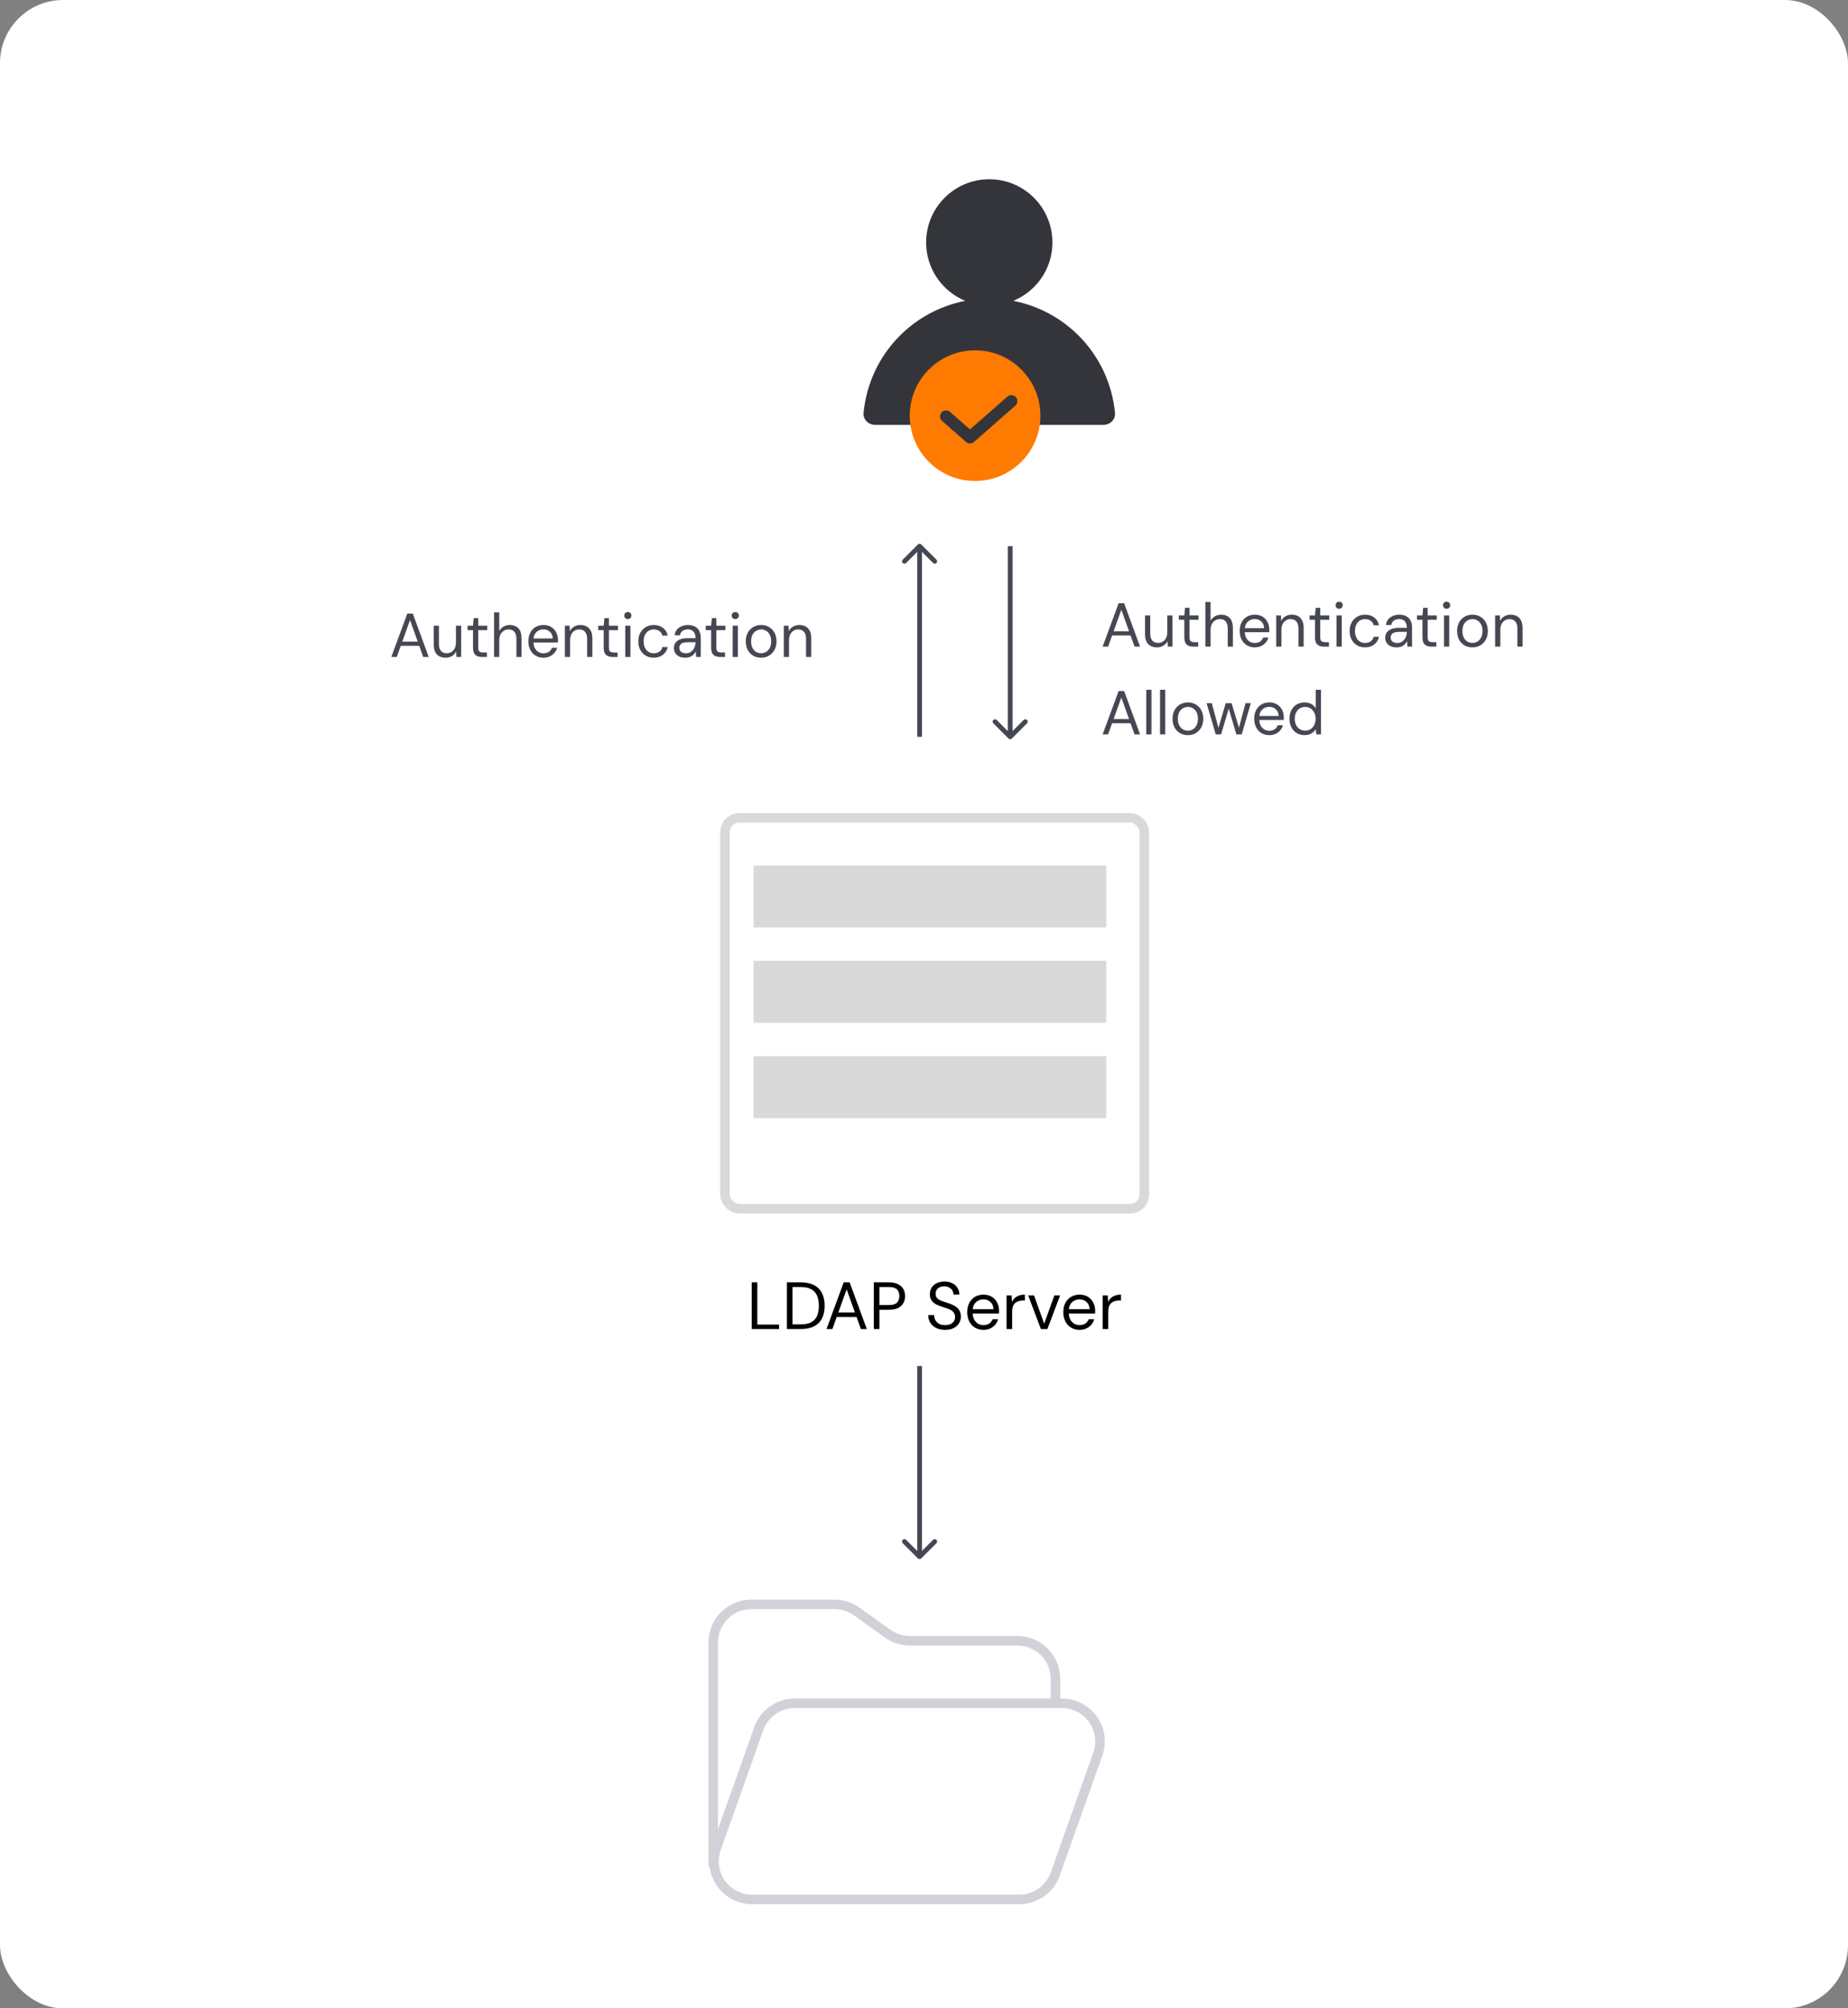 <svg width="358" height="389" viewBox="0 0 358 389" fill="none" xmlns="http://www.w3.org/2000/svg">
<rect x="0" y="0" width="358" height="389" fill="#808080" stroke="none"/>
<rect width="358" height="389" rx="12.227" fill="white"/>
<circle cx="191.645" cy="46.953" r="12.232" fill="#34353B"/>
<path d="M213.78 82.291C215.066 82.291 216.121 81.245 215.999 79.964C215.461 74.329 212.98 69.028 208.944 64.992C204.356 60.404 198.134 57.826 191.645 57.826C185.157 57.826 178.934 60.404 174.347 64.992C170.31 69.028 167.83 74.329 167.292 79.964C167.17 81.245 168.224 82.291 169.511 82.291L213.78 82.291Z" fill="#34353B"/>
<circle cx="188.893" cy="80.509" r="12.655" fill="#FF7A01"/>
<path d="M183.269 80.657L187.909 84.727L195.923 77.697" stroke="#34353B" stroke-width="2.33" stroke-linecap="round" stroke-linejoin="round"/>
<rect x="140.446" y="158.411" width="81.247" height="75.708" rx="2.77" stroke="#D9D9D9" stroke-width="1.847"/>
<rect x="145.986" y="167.643" width="68.322" height="12.002" fill="#D9D9D9"/>
<rect x="145.986" y="186.109" width="68.322" height="12.002" fill="#D9D9D9"/>
<rect x="145.986" y="204.574" width="68.322" height="12.002" fill="#D9D9D9"/>
<path d="M145.623 257.428V248.38H146.708V256.562H150.922V257.428H145.623ZM152.439 257.428V248.38H155.102C156.162 248.38 157.036 248.565 157.726 248.936C158.415 249.298 158.923 249.819 159.251 250.5C159.587 251.172 159.755 251.982 159.755 252.93C159.755 253.86 159.587 254.662 159.251 255.334C158.923 256.006 158.415 256.523 157.726 256.885C157.036 257.247 156.162 257.428 155.102 257.428H152.439ZM153.525 256.523H155.076C155.955 256.523 156.653 256.381 157.17 256.097C157.695 255.804 158.07 255.39 158.294 254.856C158.518 254.313 158.63 253.671 158.63 252.93C158.63 252.172 158.518 251.521 158.294 250.978C158.07 250.435 157.695 250.017 157.17 249.724C156.653 249.431 155.955 249.285 155.076 249.285H153.525V256.523ZM160.113 257.428L163.447 248.38H164.598L167.92 257.428H166.769L164.016 249.737L161.25 257.428H160.113ZM161.638 255.101L161.948 254.222H166.045L166.356 255.101H161.638ZM169.278 257.428V248.38H172.238C172.944 248.38 173.526 248.501 173.983 248.742C174.448 248.975 174.788 249.289 175.004 249.685C175.228 250.082 175.34 250.534 175.34 251.043C175.34 251.534 175.228 251.982 175.004 252.387C174.788 252.783 174.452 253.102 173.996 253.343C173.539 253.576 172.953 253.692 172.238 253.692H170.363V257.428H169.278ZM170.363 252.775H172.212C172.936 252.775 173.453 252.62 173.763 252.309C174.073 251.991 174.228 251.568 174.228 251.043C174.228 250.483 174.073 250.052 173.763 249.75C173.453 249.44 172.936 249.285 172.212 249.285H170.363V252.775ZM183.091 257.583C182.428 257.583 181.851 257.462 181.359 257.221C180.868 256.98 180.489 256.644 180.222 256.213C179.955 255.782 179.821 255.282 179.821 254.714H180.959C180.959 255.067 181.041 255.394 181.204 255.696C181.368 255.989 181.605 256.226 181.915 256.407C182.234 256.579 182.626 256.665 183.091 256.665C183.496 256.665 183.841 256.601 184.126 256.471C184.418 256.334 184.638 256.148 184.785 255.916C184.94 255.683 185.017 255.42 185.017 255.127C185.017 254.774 184.94 254.49 184.785 254.274C184.638 254.05 184.436 253.869 184.177 253.731C183.919 253.593 183.617 253.473 183.272 253.369C182.936 253.257 182.583 253.137 182.213 253.007C181.497 252.766 180.972 252.469 180.636 252.116C180.299 251.754 180.131 251.284 180.131 250.707C180.131 250.215 180.243 249.785 180.468 249.414C180.7 249.043 181.028 248.755 181.45 248.548C181.881 248.333 182.389 248.225 182.975 248.225C183.552 248.225 184.052 248.333 184.475 248.548C184.905 248.763 185.241 249.061 185.483 249.44C185.724 249.81 185.845 250.241 185.845 250.732H184.707C184.707 250.483 184.643 250.237 184.513 249.996C184.384 249.754 184.186 249.556 183.919 249.401C183.66 249.237 183.333 249.156 182.936 249.156C182.609 249.147 182.316 249.203 182.057 249.324C181.807 249.436 181.609 249.599 181.463 249.815C181.325 250.03 181.256 250.293 181.256 250.603C181.256 250.896 181.316 251.133 181.437 251.314C181.566 251.495 181.747 251.65 181.98 251.779C182.221 251.9 182.501 252.012 182.82 252.116C183.139 252.219 183.492 252.335 183.88 252.464C184.319 252.611 184.707 252.792 185.043 253.007C185.388 253.214 185.655 253.481 185.845 253.809C186.043 254.136 186.142 254.554 186.142 255.063C186.142 255.493 186.026 255.903 185.793 256.291C185.569 256.67 185.233 256.98 184.785 257.221C184.337 257.462 183.772 257.583 183.091 257.583ZM190.499 257.583C189.896 257.583 189.357 257.441 188.883 257.157C188.409 256.872 188.039 256.476 187.772 255.967C187.504 255.45 187.371 254.851 187.371 254.171C187.371 253.481 187.5 252.882 187.759 252.374C188.026 251.866 188.396 251.469 188.87 251.185C189.353 250.9 189.904 250.758 190.525 250.758C191.162 250.758 191.705 250.9 192.153 251.185C192.601 251.469 192.942 251.844 193.175 252.309C193.416 252.766 193.536 253.27 193.536 253.822C193.536 253.908 193.536 253.998 193.536 254.093C193.536 254.188 193.532 254.296 193.524 254.416H188.185V253.576H192.464C192.438 252.982 192.24 252.516 191.869 252.18C191.507 251.844 191.05 251.676 190.499 251.676C190.137 251.676 189.797 251.762 189.478 251.935C189.159 252.098 188.905 252.344 188.715 252.671C188.526 252.99 188.431 253.391 188.431 253.873V254.235C188.431 254.77 188.526 255.218 188.715 255.58C188.913 255.942 189.168 256.213 189.478 256.394C189.797 256.575 190.137 256.665 190.499 256.665C190.956 256.665 191.33 256.566 191.623 256.368C191.925 256.161 192.145 255.881 192.283 255.528H193.355C193.243 255.924 193.058 256.278 192.8 256.588C192.541 256.889 192.218 257.131 191.83 257.312C191.451 257.493 191.007 257.583 190.499 257.583ZM194.989 257.428V250.913H195.971L196.049 252.154C196.195 251.861 196.38 251.611 196.604 251.405C196.837 251.198 197.113 251.038 197.432 250.926C197.759 250.814 198.13 250.758 198.543 250.758V251.896H198.143C197.867 251.896 197.604 251.935 197.354 252.012C197.104 252.081 196.88 252.197 196.682 252.361C196.492 252.525 196.342 252.749 196.23 253.033C196.126 253.309 196.075 253.654 196.075 254.067V257.428H194.989ZM201.647 257.428L199.178 250.913H200.316L202.28 256.381L204.258 250.913H205.37L202.901 257.428H201.647ZM209.118 257.583C208.514 257.583 207.976 257.441 207.502 257.157C207.028 256.872 206.657 256.476 206.39 255.967C206.123 255.45 205.989 254.851 205.989 254.171C205.989 253.481 206.119 252.882 206.377 252.374C206.644 251.866 207.015 251.469 207.489 251.185C207.971 250.9 208.523 250.758 209.143 250.758C209.781 250.758 210.324 250.9 210.772 251.185C211.22 251.469 211.56 251.844 211.793 252.309C212.034 252.766 212.155 253.27 212.155 253.822C212.155 253.908 212.155 253.998 212.155 254.093C212.155 254.188 212.151 254.296 212.142 254.416H206.804V253.576H211.082C211.056 252.982 210.858 252.516 210.488 252.18C210.126 251.844 209.669 251.676 209.118 251.676C208.756 251.676 208.415 251.762 208.096 251.935C207.778 252.098 207.523 252.344 207.334 252.671C207.144 252.99 207.049 253.391 207.049 253.873V254.235C207.049 254.77 207.144 255.218 207.334 255.58C207.532 255.942 207.786 256.213 208.096 256.394C208.415 256.575 208.756 256.665 209.118 256.665C209.574 256.665 209.949 256.566 210.242 256.368C210.544 256.161 210.763 255.881 210.901 255.528H211.974C211.862 255.924 211.677 256.278 211.418 256.588C211.16 256.889 210.837 257.131 210.449 257.312C210.07 257.493 209.626 257.583 209.118 257.583ZM213.607 257.428V250.913H214.59L214.667 252.154C214.814 251.861 214.999 251.611 215.223 251.405C215.456 251.198 215.732 251.038 216.05 250.926C216.378 250.814 216.748 250.758 217.162 250.758V251.896H216.761C216.486 251.896 216.223 251.935 215.973 252.012C215.723 252.081 215.499 252.197 215.301 252.361C215.111 252.525 214.96 252.749 214.848 253.033C214.745 253.309 214.693 253.654 214.693 254.067V257.428H213.607Z" fill="black"/>
<path d="M178.471 105.458C178.291 105.278 177.999 105.278 177.819 105.458L174.881 108.396C174.701 108.576 174.701 108.869 174.881 109.049C175.061 109.229 175.353 109.229 175.534 109.049L178.145 106.437L180.756 109.049C180.937 109.229 181.229 109.229 181.409 109.049C181.59 108.869 181.59 108.576 181.409 108.396L178.471 105.458ZM178.145 105.785L177.683 105.785L177.683 142.715L178.145 142.715L178.607 142.715L178.607 105.785L178.145 105.785Z" fill="#454753"/>
<path d="M195.369 143.042C195.549 143.222 195.841 143.222 196.021 143.042L198.959 140.104C199.14 139.924 199.14 139.631 198.959 139.451C198.779 139.271 198.487 139.271 198.306 139.451L195.695 142.062L193.084 139.451C192.903 139.271 192.611 139.271 192.431 139.451C192.251 139.631 192.251 139.924 192.431 140.104L195.369 143.042ZM195.695 105.785L195.233 105.785L195.233 142.715L195.695 142.715L196.157 142.715L196.157 105.785L195.695 105.785Z" fill="#454753"/>
<path d="M177.819 301.843C177.999 302.024 178.291 302.024 178.471 301.843L181.409 298.906C181.59 298.725 181.59 298.433 181.409 298.253C181.229 298.073 180.937 298.073 180.756 298.253L178.145 300.864L175.534 298.253C175.353 298.073 175.061 298.073 174.881 298.253C174.701 298.433 174.701 298.725 174.881 298.906L177.819 301.843ZM178.145 264.586L177.683 264.586L177.683 301.517L178.145 301.517L178.607 301.517L178.607 264.586L178.145 264.586Z" fill="#454753"/>
<path d="M75.806 127.247L78.903 118.846H79.971L83.056 127.247H81.987L79.431 120.106L76.862 127.247H75.806ZM77.222 125.087L77.511 124.271H81.315L81.603 125.087H77.222ZM86.324 127.391C85.86 127.391 85.452 127.299 85.1 127.115C84.756 126.931 84.488 126.647 84.296 126.263C84.112 125.879 84.02 125.399 84.02 124.823V121.198H85.028V124.715C85.028 125.315 85.16 125.767 85.424 126.071C85.688 126.375 86.06 126.527 86.54 126.527C86.876 126.527 87.18 126.447 87.453 126.287C87.725 126.119 87.937 125.883 88.089 125.579C88.249 125.267 88.329 124.883 88.329 124.427V121.198H89.337V127.247H88.425L88.365 126.191C88.181 126.567 87.909 126.863 87.549 127.079C87.188 127.287 86.78 127.391 86.324 127.391ZM93.385 127.247C93.025 127.247 92.713 127.191 92.448 127.079C92.184 126.967 91.98 126.779 91.836 126.515C91.7 126.243 91.632 125.879 91.632 125.423V122.05H90.576V121.198H91.632L91.764 119.734H92.64V121.198H94.393V122.05H92.64V125.423C92.64 125.799 92.716 126.055 92.868 126.191C93.02 126.319 93.289 126.383 93.673 126.383H94.321V127.247H93.385ZM95.708 127.247V118.606H96.716V122.218C96.916 121.858 97.197 121.574 97.557 121.366C97.925 121.158 98.325 121.054 98.757 121.054C99.221 121.054 99.625 121.15 99.969 121.342C100.313 121.526 100.577 121.81 100.761 122.194C100.945 122.578 101.037 123.063 101.037 123.647V127.247H100.041V123.755C100.041 123.147 99.913 122.691 99.657 122.386C99.401 122.074 99.029 121.918 98.541 121.918C98.197 121.918 97.885 122.002 97.605 122.17C97.333 122.338 97.117 122.578 96.957 122.891C96.796 123.203 96.716 123.587 96.716 124.043V127.247H95.708ZM105.265 127.391C104.704 127.391 104.204 127.259 103.764 126.995C103.324 126.731 102.98 126.363 102.732 125.891C102.484 125.411 102.36 124.855 102.36 124.223C102.36 123.583 102.48 123.027 102.72 122.554C102.968 122.082 103.312 121.714 103.752 121.45C104.2 121.186 104.712 121.054 105.289 121.054C105.881 121.054 106.385 121.186 106.801 121.45C107.217 121.714 107.533 122.062 107.749 122.494C107.973 122.919 108.085 123.387 108.085 123.899C108.085 123.979 108.085 124.063 108.085 124.151C108.085 124.239 108.081 124.339 108.073 124.451H103.116V123.671H107.089C107.065 123.119 106.881 122.687 106.537 122.374C106.201 122.062 105.777 121.906 105.265 121.906C104.929 121.906 104.612 121.986 104.316 122.146C104.02 122.298 103.784 122.526 103.608 122.831C103.432 123.127 103.344 123.499 103.344 123.947V124.283C103.344 124.779 103.432 125.195 103.608 125.531C103.792 125.867 104.028 126.119 104.316 126.287C104.612 126.455 104.929 126.539 105.265 126.539C105.689 126.539 106.037 126.447 106.309 126.263C106.589 126.071 106.793 125.811 106.921 125.483H107.917C107.813 125.851 107.641 126.179 107.401 126.467C107.161 126.747 106.861 126.971 106.501 127.139C106.149 127.307 105.737 127.391 105.265 127.391ZM109.434 127.247V121.198H110.346L110.394 122.254C110.586 121.878 110.858 121.586 111.21 121.378C111.57 121.162 111.978 121.054 112.434 121.054C112.906 121.054 113.315 121.15 113.659 121.342C114.003 121.526 114.271 121.81 114.463 122.194C114.655 122.57 114.751 123.051 114.751 123.635V127.247H113.743V123.743C113.743 123.135 113.607 122.678 113.335 122.374C113.071 122.07 112.694 121.918 112.206 121.918C111.87 121.918 111.57 122.002 111.306 122.17C111.042 122.33 110.83 122.566 110.67 122.879C110.518 123.183 110.442 123.563 110.442 124.019V127.247H109.434ZM118.702 127.247C118.342 127.247 118.03 127.191 117.766 127.079C117.502 126.967 117.298 126.779 117.154 126.515C117.018 126.243 116.95 125.879 116.95 125.423V122.05H115.894V121.198H116.95L117.082 119.734H117.958V121.198H119.71V122.05H117.958V125.423C117.958 125.799 118.034 126.055 118.186 126.191C118.338 126.319 118.606 126.383 118.99 126.383H119.638V127.247H118.702ZM121.122 127.247V121.198H122.13V127.247H121.122ZM121.626 119.914C121.426 119.914 121.258 119.85 121.122 119.722C120.994 119.586 120.93 119.418 120.93 119.218C120.93 119.018 120.994 118.858 121.122 118.738C121.258 118.61 121.426 118.546 121.626 118.546C121.818 118.546 121.982 118.61 122.118 118.738C122.254 118.858 122.322 119.018 122.322 119.218C122.322 119.418 122.254 119.586 122.118 119.722C121.982 119.85 121.818 119.914 121.626 119.914ZM126.634 127.391C126.066 127.391 125.554 127.259 125.098 126.995C124.65 126.731 124.297 126.363 124.041 125.891C123.785 125.411 123.657 124.859 123.657 124.235C123.657 123.595 123.785 123.039 124.041 122.566C124.297 122.094 124.65 121.726 125.098 121.462C125.554 121.19 126.066 121.054 126.634 121.054C127.354 121.054 127.954 121.242 128.434 121.618C128.914 121.986 129.218 122.482 129.347 123.107H128.314C128.234 122.731 128.038 122.438 127.726 122.23C127.414 122.022 127.046 121.918 126.622 121.918C126.278 121.918 125.958 122.006 125.662 122.182C125.374 122.35 125.138 122.606 124.954 122.951C124.778 123.295 124.69 123.719 124.69 124.223C124.69 124.599 124.742 124.935 124.846 125.231C124.95 125.519 125.09 125.759 125.266 125.951C125.442 126.143 125.646 126.291 125.878 126.395C126.118 126.491 126.366 126.539 126.622 126.539C126.91 126.539 127.17 126.495 127.402 126.407C127.634 126.311 127.83 126.171 127.99 125.987C128.15 125.803 128.258 125.587 128.314 125.339H129.347C129.218 125.947 128.91 126.443 128.422 126.827C127.942 127.203 127.346 127.391 126.634 127.391ZM132.746 127.391C132.258 127.391 131.85 127.307 131.522 127.139C131.194 126.963 130.95 126.735 130.79 126.455C130.63 126.167 130.55 125.855 130.55 125.519C130.55 125.111 130.654 124.767 130.862 124.487C131.078 124.199 131.378 123.983 131.762 123.839C132.154 123.687 132.614 123.611 133.142 123.611H134.739C134.739 123.235 134.679 122.923 134.559 122.674C134.447 122.418 134.279 122.226 134.055 122.098C133.839 121.97 133.567 121.906 133.238 121.906C132.854 121.906 132.522 122.002 132.242 122.194C131.962 122.386 131.79 122.67 131.726 123.047H130.694C130.742 122.614 130.886 122.254 131.126 121.966C131.374 121.67 131.686 121.446 132.062 121.294C132.438 121.134 132.83 121.054 133.238 121.054C133.799 121.054 134.263 121.158 134.631 121.366C135.007 121.566 135.287 121.85 135.471 122.218C135.655 122.578 135.747 123.007 135.747 123.503V127.247H134.847L134.787 126.179C134.707 126.347 134.603 126.507 134.475 126.659C134.355 126.803 134.211 126.931 134.043 127.043C133.883 127.147 133.695 127.231 133.479 127.295C133.262 127.359 133.018 127.391 132.746 127.391ZM132.902 126.539C133.182 126.539 133.435 126.483 133.659 126.371C133.891 126.251 134.087 126.091 134.247 125.891C134.407 125.683 134.527 125.455 134.607 125.207C134.695 124.959 134.739 124.699 134.739 124.427V124.391H133.226C132.834 124.391 132.518 124.439 132.278 124.535C132.038 124.623 131.866 124.751 131.762 124.919C131.658 125.079 131.606 125.263 131.606 125.471C131.606 125.687 131.654 125.875 131.75 126.035C131.854 126.195 132.002 126.319 132.194 126.407C132.394 126.495 132.63 126.539 132.902 126.539ZM139.519 127.247C139.159 127.247 138.847 127.191 138.583 127.079C138.319 126.967 138.115 126.779 137.971 126.515C137.835 126.243 137.767 125.879 137.767 125.423V122.05H136.71V121.198H137.767L137.899 119.734H138.775V121.198H140.527V122.05H138.775V125.423C138.775 125.799 138.851 126.055 139.003 126.191C139.155 126.319 139.423 126.383 139.807 126.383H140.455V127.247H139.519ZM141.939 127.247V121.198H142.947V127.247H141.939ZM142.443 119.914C142.243 119.914 142.075 119.85 141.939 119.722C141.811 119.586 141.747 119.418 141.747 119.218C141.747 119.018 141.811 118.858 141.939 118.738C142.075 118.61 142.243 118.546 142.443 118.546C142.635 118.546 142.799 118.61 142.935 118.738C143.071 118.858 143.139 119.018 143.139 119.218C143.139 119.418 143.071 119.586 142.935 119.722C142.799 119.85 142.635 119.914 142.443 119.914ZM147.427 127.391C146.867 127.391 146.362 127.263 145.914 127.007C145.466 126.743 145.114 126.375 144.858 125.903C144.602 125.423 144.474 124.867 144.474 124.235C144.474 123.587 144.602 123.027 144.858 122.554C145.122 122.074 145.478 121.706 145.926 121.45C146.382 121.186 146.891 121.054 147.451 121.054C148.027 121.054 148.535 121.186 148.975 121.45C149.423 121.706 149.775 122.074 150.031 122.554C150.295 123.027 150.427 123.583 150.427 124.223C150.427 124.863 150.295 125.423 150.031 125.903C149.767 126.375 149.411 126.743 148.963 127.007C148.515 127.263 148.003 127.391 147.427 127.391ZM147.439 126.527C147.783 126.527 148.103 126.443 148.399 126.275C148.695 126.099 148.935 125.839 149.119 125.495C149.303 125.151 149.395 124.727 149.395 124.223C149.395 123.711 149.303 123.287 149.119 122.951C148.943 122.606 148.707 122.35 148.411 122.182C148.123 122.006 147.803 121.918 147.451 121.918C147.115 121.918 146.795 122.006 146.491 122.182C146.194 122.35 145.954 122.606 145.77 122.951C145.594 123.287 145.506 123.711 145.506 124.223C145.506 124.727 145.594 125.151 145.77 125.495C145.954 125.839 146.19 126.099 146.479 126.275C146.775 126.443 147.095 126.527 147.439 126.527ZM151.841 127.247V121.198H152.753L152.801 122.254C152.993 121.878 153.265 121.586 153.617 121.378C153.977 121.162 154.385 121.054 154.842 121.054C155.314 121.054 155.722 121.15 156.066 121.342C156.41 121.526 156.678 121.81 156.87 122.194C157.062 122.57 157.158 123.051 157.158 123.635V127.247H156.15V123.743C156.15 123.135 156.014 122.678 155.742 122.374C155.478 122.07 155.102 121.918 154.613 121.918C154.277 121.918 153.977 122.002 153.713 122.17C153.449 122.33 153.237 122.566 153.077 122.879C152.925 123.183 152.849 123.563 152.849 124.019V127.247H151.841Z" fill="#454753"/>
<path d="M213.606 125.247L216.702 116.846H217.771L220.855 125.247H219.787L217.23 118.106L214.662 125.247H213.606ZM215.022 123.087L215.31 122.271H219.115L219.403 123.087H215.022ZM224.124 125.391C223.66 125.391 223.252 125.299 222.899 125.115C222.555 124.931 222.287 124.647 222.095 124.263C221.911 123.879 221.819 123.399 221.819 122.823V119.198H222.827V122.715C222.827 123.315 222.959 123.767 223.223 124.071C223.488 124.375 223.86 124.527 224.34 124.527C224.676 124.527 224.98 124.447 225.252 124.287C225.524 124.119 225.736 123.883 225.888 123.579C226.048 123.267 226.128 122.883 226.128 122.427V119.198H227.136V125.247H226.224L226.164 124.191C225.98 124.567 225.708 124.863 225.348 125.079C224.988 125.287 224.58 125.391 224.124 125.391ZM231.184 125.247C230.824 125.247 230.512 125.191 230.248 125.079C229.984 124.967 229.78 124.779 229.636 124.515C229.5 124.243 229.432 123.879 229.432 123.423V120.05H228.375V119.198H229.432L229.564 117.734H230.44V119.198H232.192V120.05H230.44V123.423C230.44 123.799 230.516 124.055 230.668 124.191C230.82 124.319 231.088 124.383 231.472 124.383H232.12V125.247H231.184ZM233.508 125.247V116.606H234.516V120.218C234.716 119.858 234.996 119.574 235.356 119.366C235.724 119.158 236.124 119.054 236.556 119.054C237.02 119.054 237.425 119.15 237.769 119.342C238.113 119.526 238.377 119.81 238.561 120.194C238.745 120.578 238.837 121.063 238.837 121.647V125.247H237.841V121.755C237.841 121.147 237.713 120.691 237.457 120.386C237.2 120.074 236.828 119.918 236.34 119.918C235.996 119.918 235.684 120.002 235.404 120.17C235.132 120.338 234.916 120.578 234.756 120.891C234.596 121.203 234.516 121.587 234.516 122.043V125.247H233.508ZM243.064 125.391C242.504 125.391 242.004 125.259 241.564 124.995C241.124 124.731 240.78 124.363 240.532 123.891C240.283 123.411 240.159 122.855 240.159 122.223C240.159 121.583 240.279 121.027 240.52 120.554C240.768 120.082 241.112 119.714 241.552 119.45C242 119.186 242.512 119.054 243.088 119.054C243.68 119.054 244.184 119.186 244.6 119.45C245.016 119.714 245.332 120.062 245.549 120.494C245.773 120.919 245.885 121.387 245.885 121.899C245.885 121.979 245.885 122.063 245.885 122.151C245.885 122.239 245.881 122.339 245.873 122.451H240.916V121.671H244.888C244.864 121.119 244.68 120.687 244.336 120.374C244 120.062 243.576 119.906 243.064 119.906C242.728 119.906 242.412 119.986 242.116 120.146C241.82 120.298 241.584 120.526 241.408 120.831C241.232 121.127 241.144 121.499 241.144 121.947V122.283C241.144 122.779 241.232 123.195 241.408 123.531C241.592 123.867 241.828 124.119 242.116 124.287C242.412 124.455 242.728 124.539 243.064 124.539C243.488 124.539 243.836 124.447 244.108 124.263C244.388 124.071 244.592 123.811 244.72 123.483H245.717C245.613 123.851 245.441 124.179 245.2 124.467C244.96 124.747 244.66 124.971 244.3 125.139C243.948 125.307 243.536 125.391 243.064 125.391ZM247.233 125.247V119.198H248.145L248.193 120.254C248.385 119.878 248.657 119.586 249.01 119.378C249.37 119.162 249.778 119.054 250.234 119.054C250.706 119.054 251.114 119.15 251.458 119.342C251.802 119.526 252.07 119.81 252.262 120.194C252.454 120.57 252.55 121.051 252.55 121.635V125.247H251.542V121.743C251.542 121.135 251.406 120.678 251.134 120.374C250.87 120.07 250.494 119.918 250.006 119.918C249.67 119.918 249.37 120.002 249.106 120.17C248.842 120.33 248.629 120.566 248.469 120.879C248.317 121.183 248.241 121.563 248.241 122.019V125.247H247.233ZM256.502 125.247C256.142 125.247 255.83 125.191 255.566 125.079C255.301 124.967 255.097 124.779 254.953 124.515C254.817 124.243 254.749 123.879 254.749 123.423V120.05H253.693V119.198H254.749L254.881 117.734H255.758V119.198H257.51V120.05H255.758V123.423C255.758 123.799 255.834 124.055 255.986 124.191C256.138 124.319 256.406 124.383 256.79 124.383H257.438V125.247H256.502ZM258.921 125.247V119.198H259.93V125.247H258.921ZM259.426 117.914C259.226 117.914 259.057 117.85 258.921 117.722C258.793 117.586 258.729 117.418 258.729 117.218C258.729 117.018 258.793 116.858 258.921 116.738C259.057 116.61 259.226 116.546 259.426 116.546C259.618 116.546 259.782 116.61 259.918 116.738C260.054 116.858 260.122 117.018 260.122 117.218C260.122 117.418 260.054 117.586 259.918 117.722C259.782 117.85 259.618 117.914 259.426 117.914ZM264.433 125.391C263.865 125.391 263.353 125.259 262.897 124.995C262.449 124.731 262.097 124.363 261.841 123.891C261.585 123.411 261.457 122.859 261.457 122.235C261.457 121.595 261.585 121.039 261.841 120.566C262.097 120.094 262.449 119.726 262.897 119.462C263.353 119.19 263.865 119.054 264.433 119.054C265.154 119.054 265.754 119.242 266.234 119.618C266.714 119.986 267.018 120.482 267.146 121.107H266.114C266.034 120.731 265.838 120.438 265.526 120.23C265.214 120.022 264.845 119.918 264.421 119.918C264.077 119.918 263.757 120.006 263.461 120.182C263.173 120.35 262.937 120.606 262.753 120.951C262.577 121.295 262.489 121.719 262.489 122.223C262.489 122.599 262.541 122.935 262.645 123.231C262.749 123.519 262.889 123.759 263.065 123.951C263.241 124.143 263.445 124.291 263.677 124.395C263.917 124.491 264.165 124.539 264.421 124.539C264.709 124.539 264.969 124.495 265.202 124.407C265.434 124.311 265.63 124.171 265.79 123.987C265.95 123.803 266.058 123.587 266.114 123.339H267.146C267.018 123.947 266.71 124.443 266.222 124.827C265.742 125.203 265.146 125.391 264.433 125.391ZM270.546 125.391C270.058 125.391 269.65 125.307 269.322 125.139C268.994 124.963 268.749 124.735 268.589 124.455C268.429 124.167 268.349 123.855 268.349 123.519C268.349 123.111 268.453 122.767 268.661 122.487C268.877 122.199 269.178 121.983 269.562 121.839C269.954 121.687 270.414 121.611 270.942 121.611H272.538C272.538 121.235 272.478 120.923 272.358 120.674C272.246 120.418 272.078 120.226 271.854 120.098C271.638 119.97 271.366 119.906 271.038 119.906C270.654 119.906 270.322 120.002 270.042 120.194C269.762 120.386 269.59 120.67 269.526 121.047H268.493C268.541 120.614 268.685 120.254 268.925 119.966C269.174 119.67 269.486 119.446 269.862 119.294C270.238 119.134 270.63 119.054 271.038 119.054C271.598 119.054 272.062 119.158 272.43 119.366C272.806 119.566 273.086 119.85 273.27 120.218C273.454 120.578 273.546 121.007 273.546 121.503V125.247H272.646L272.586 124.179C272.506 124.347 272.402 124.507 272.274 124.659C272.154 124.803 272.01 124.931 271.842 125.043C271.682 125.147 271.494 125.231 271.278 125.295C271.062 125.359 270.818 125.391 270.546 125.391ZM270.702 124.539C270.982 124.539 271.234 124.483 271.458 124.371C271.69 124.251 271.886 124.091 272.046 123.891C272.206 123.683 272.326 123.455 272.406 123.207C272.494 122.959 272.538 122.699 272.538 122.427V122.391H271.026C270.634 122.391 270.318 122.439 270.078 122.535C269.838 122.623 269.666 122.751 269.562 122.919C269.458 123.079 269.406 123.263 269.406 123.471C269.406 123.687 269.454 123.875 269.55 124.035C269.654 124.195 269.802 124.319 269.994 124.407C270.194 124.495 270.43 124.539 270.702 124.539ZM277.318 125.247C276.958 125.247 276.646 125.191 276.382 125.079C276.118 124.967 275.914 124.779 275.77 124.515C275.634 124.243 275.566 123.879 275.566 123.423V120.05H274.51V119.198H275.566L275.698 117.734H276.574V119.198H278.327V120.05H276.574V123.423C276.574 123.799 276.65 124.055 276.802 124.191C276.954 124.319 277.222 124.383 277.607 124.383H278.255V125.247H277.318ZM279.738 125.247V119.198H280.746V125.247H279.738ZM280.242 117.914C280.042 117.914 279.874 117.85 279.738 117.722C279.61 117.586 279.546 117.418 279.546 117.218C279.546 117.018 279.61 116.858 279.738 116.738C279.874 116.61 280.042 116.546 280.242 116.546C280.434 116.546 280.598 116.61 280.734 116.738C280.87 116.858 280.938 117.018 280.938 117.218C280.938 117.418 280.87 117.586 280.734 117.722C280.598 117.85 280.434 117.914 280.242 117.914ZM285.226 125.391C284.666 125.391 284.162 125.263 283.714 125.007C283.266 124.743 282.914 124.375 282.658 123.903C282.402 123.423 282.274 122.867 282.274 122.235C282.274 121.587 282.402 121.027 282.658 120.554C282.922 120.074 283.278 119.706 283.726 119.45C284.182 119.186 284.69 119.054 285.25 119.054C285.826 119.054 286.334 119.186 286.774 119.45C287.223 119.706 287.575 120.074 287.831 120.554C288.095 121.027 288.227 121.583 288.227 122.223C288.227 122.863 288.095 123.423 287.831 123.903C287.567 124.375 287.211 124.743 286.762 125.007C286.314 125.263 285.802 125.391 285.226 125.391ZM285.238 124.527C285.582 124.527 285.902 124.443 286.198 124.275C286.494 124.099 286.734 123.839 286.918 123.495C287.103 123.151 287.195 122.727 287.195 122.223C287.195 121.711 287.103 121.287 286.918 120.951C286.742 120.606 286.506 120.35 286.21 120.182C285.922 120.006 285.602 119.918 285.25 119.918C284.914 119.918 284.594 120.006 284.29 120.182C283.994 120.35 283.754 120.606 283.57 120.951C283.394 121.287 283.306 121.711 283.306 122.223C283.306 122.727 283.394 123.151 283.57 123.495C283.754 123.839 283.99 124.099 284.278 124.275C284.574 124.443 284.894 124.527 285.238 124.527ZM289.64 125.247V119.198H290.553L290.601 120.254C290.793 119.878 291.065 119.586 291.417 119.378C291.777 119.162 292.185 119.054 292.641 119.054C293.113 119.054 293.521 119.15 293.865 119.342C294.209 119.526 294.477 119.81 294.669 120.194C294.861 120.57 294.957 121.051 294.957 121.635V125.247H293.949V121.743C293.949 121.135 293.813 120.678 293.541 120.374C293.277 120.07 292.901 119.918 292.413 119.918C292.077 119.918 291.777 120.002 291.513 120.17C291.249 120.33 291.037 120.566 290.877 120.879C290.725 121.183 290.649 121.563 290.649 122.019V125.247H289.64ZM213.606 142.247L216.702 133.846H217.771L220.855 142.247H219.787L217.23 135.106L214.662 142.247H213.606ZM215.022 140.087L215.31 139.271H219.115L219.403 140.087H215.022ZM222.056 142.247V133.606H223.064V142.247H222.056ZM224.729 142.247V133.606H225.737V142.247H224.729ZM230.102 142.391C229.541 142.391 229.037 142.263 228.589 142.007C228.141 141.743 227.789 141.375 227.533 140.903C227.277 140.423 227.149 139.867 227.149 139.235C227.149 138.587 227.277 138.027 227.533 137.554C227.797 137.074 228.153 136.706 228.601 136.45C229.057 136.186 229.565 136.054 230.126 136.054C230.702 136.054 231.21 136.186 231.65 136.45C232.098 136.706 232.45 137.074 232.706 137.554C232.97 138.027 233.102 138.583 233.102 139.223C233.102 139.863 232.97 140.423 232.706 140.903C232.442 141.375 232.086 141.743 231.638 142.007C231.19 142.263 230.678 142.391 230.102 142.391ZM230.114 141.527C230.458 141.527 230.778 141.443 231.074 141.275C231.37 141.099 231.61 140.839 231.794 140.495C231.978 140.151 232.07 139.727 232.07 139.223C232.07 138.711 231.978 138.287 231.794 137.951C231.618 137.606 231.382 137.35 231.086 137.182C230.798 137.006 230.478 136.918 230.126 136.918C229.789 136.918 229.469 137.006 229.165 137.182C228.869 137.35 228.629 137.606 228.445 137.951C228.269 138.287 228.181 138.711 228.181 139.223C228.181 139.727 228.269 140.151 228.445 140.495C228.629 140.839 228.865 141.099 229.153 141.275C229.449 141.443 229.769 141.527 230.114 141.527ZM235.517 142.247L233.741 136.198H234.749L236.129 141.299H235.949L237.45 136.198H238.59L240.114 141.287L239.922 141.299L241.29 136.198H242.311L240.546 142.247H239.514L237.93 136.918H238.134L236.55 142.247H235.517ZM245.877 142.391C245.317 142.391 244.817 142.259 244.377 141.995C243.937 141.731 243.593 141.363 243.345 140.891C243.097 140.411 242.973 139.855 242.973 139.223C242.973 138.583 243.093 138.027 243.333 137.554C243.581 137.082 243.925 136.714 244.365 136.45C244.813 136.186 245.325 136.054 245.901 136.054C246.493 136.054 246.997 136.186 247.413 136.45C247.83 136.714 248.146 137.062 248.362 137.494C248.586 137.919 248.698 138.387 248.698 138.899C248.698 138.979 248.698 139.063 248.698 139.151C248.698 139.239 248.694 139.339 248.686 139.451H243.729V138.671H247.701C247.677 138.119 247.493 137.687 247.149 137.374C246.813 137.062 246.389 136.906 245.877 136.906C245.541 136.906 245.225 136.986 244.929 137.146C244.633 137.298 244.397 137.526 244.221 137.831C244.045 138.127 243.957 138.499 243.957 138.947V139.283C243.957 139.779 244.045 140.195 244.221 140.531C244.405 140.867 244.641 141.119 244.929 141.287C245.225 141.455 245.541 141.539 245.877 141.539C246.301 141.539 246.649 141.447 246.921 141.263C247.201 141.071 247.405 140.811 247.533 140.483H248.53C248.426 140.851 248.254 141.179 248.014 141.467C247.773 141.747 247.473 141.971 247.113 142.139C246.761 142.307 246.349 142.391 245.877 142.391ZM252.723 142.391C252.139 142.391 251.623 142.255 251.175 141.983C250.734 141.703 250.394 141.323 250.154 140.843C249.914 140.363 249.794 139.819 249.794 139.211C249.794 138.603 249.914 138.063 250.154 137.59C250.394 137.11 250.734 136.734 251.175 136.462C251.623 136.19 252.143 136.054 252.735 136.054C253.223 136.054 253.651 136.154 254.019 136.354C254.395 136.554 254.687 136.834 254.895 137.194V133.606H255.903V142.247H254.991L254.895 141.251C254.767 141.451 254.603 141.639 254.403 141.815C254.203 141.983 253.963 142.123 253.683 142.235C253.411 142.339 253.091 142.391 252.723 142.391ZM252.831 141.515C253.231 141.515 253.583 141.419 253.887 141.227C254.191 141.035 254.427 140.771 254.595 140.435C254.771 140.091 254.859 139.687 254.859 139.223C254.859 138.767 254.771 138.367 254.595 138.023C254.427 137.678 254.191 137.41 253.887 137.218C253.583 137.026 253.231 136.93 252.831 136.93C252.447 136.93 252.099 137.026 251.787 137.218C251.483 137.41 251.247 137.678 251.078 138.023C250.91 138.367 250.826 138.767 250.826 139.223C250.826 139.687 250.91 140.091 251.078 140.435C251.247 140.771 251.483 141.035 251.787 141.227C252.099 141.419 252.447 141.515 252.831 141.515Z" fill="#454753"/>
<path d="M138.169 361.529V318.136C138.169 314.056 141.476 310.75 145.556 310.75H161.661C163.204 310.75 164.709 311.233 165.963 312.132L171.941 316.415C173.195 317.314 174.7 317.797 176.243 317.797H197.084C201.163 317.797 204.47 321.104 204.47 325.183V330.13" stroke="#D1D2D7" stroke-width="1.847"/>
<path d="M205.71 329.915H153.947C150.821 329.915 148.033 331.883 146.987 334.83L138.745 358.04C137.038 362.848 140.603 367.898 145.705 367.898H197.468C200.594 367.898 203.382 365.93 204.428 362.983L212.67 339.773C214.377 334.965 210.812 329.915 205.71 329.915Z" stroke="#D1D2D7" stroke-width="1.847"/>
</svg>
